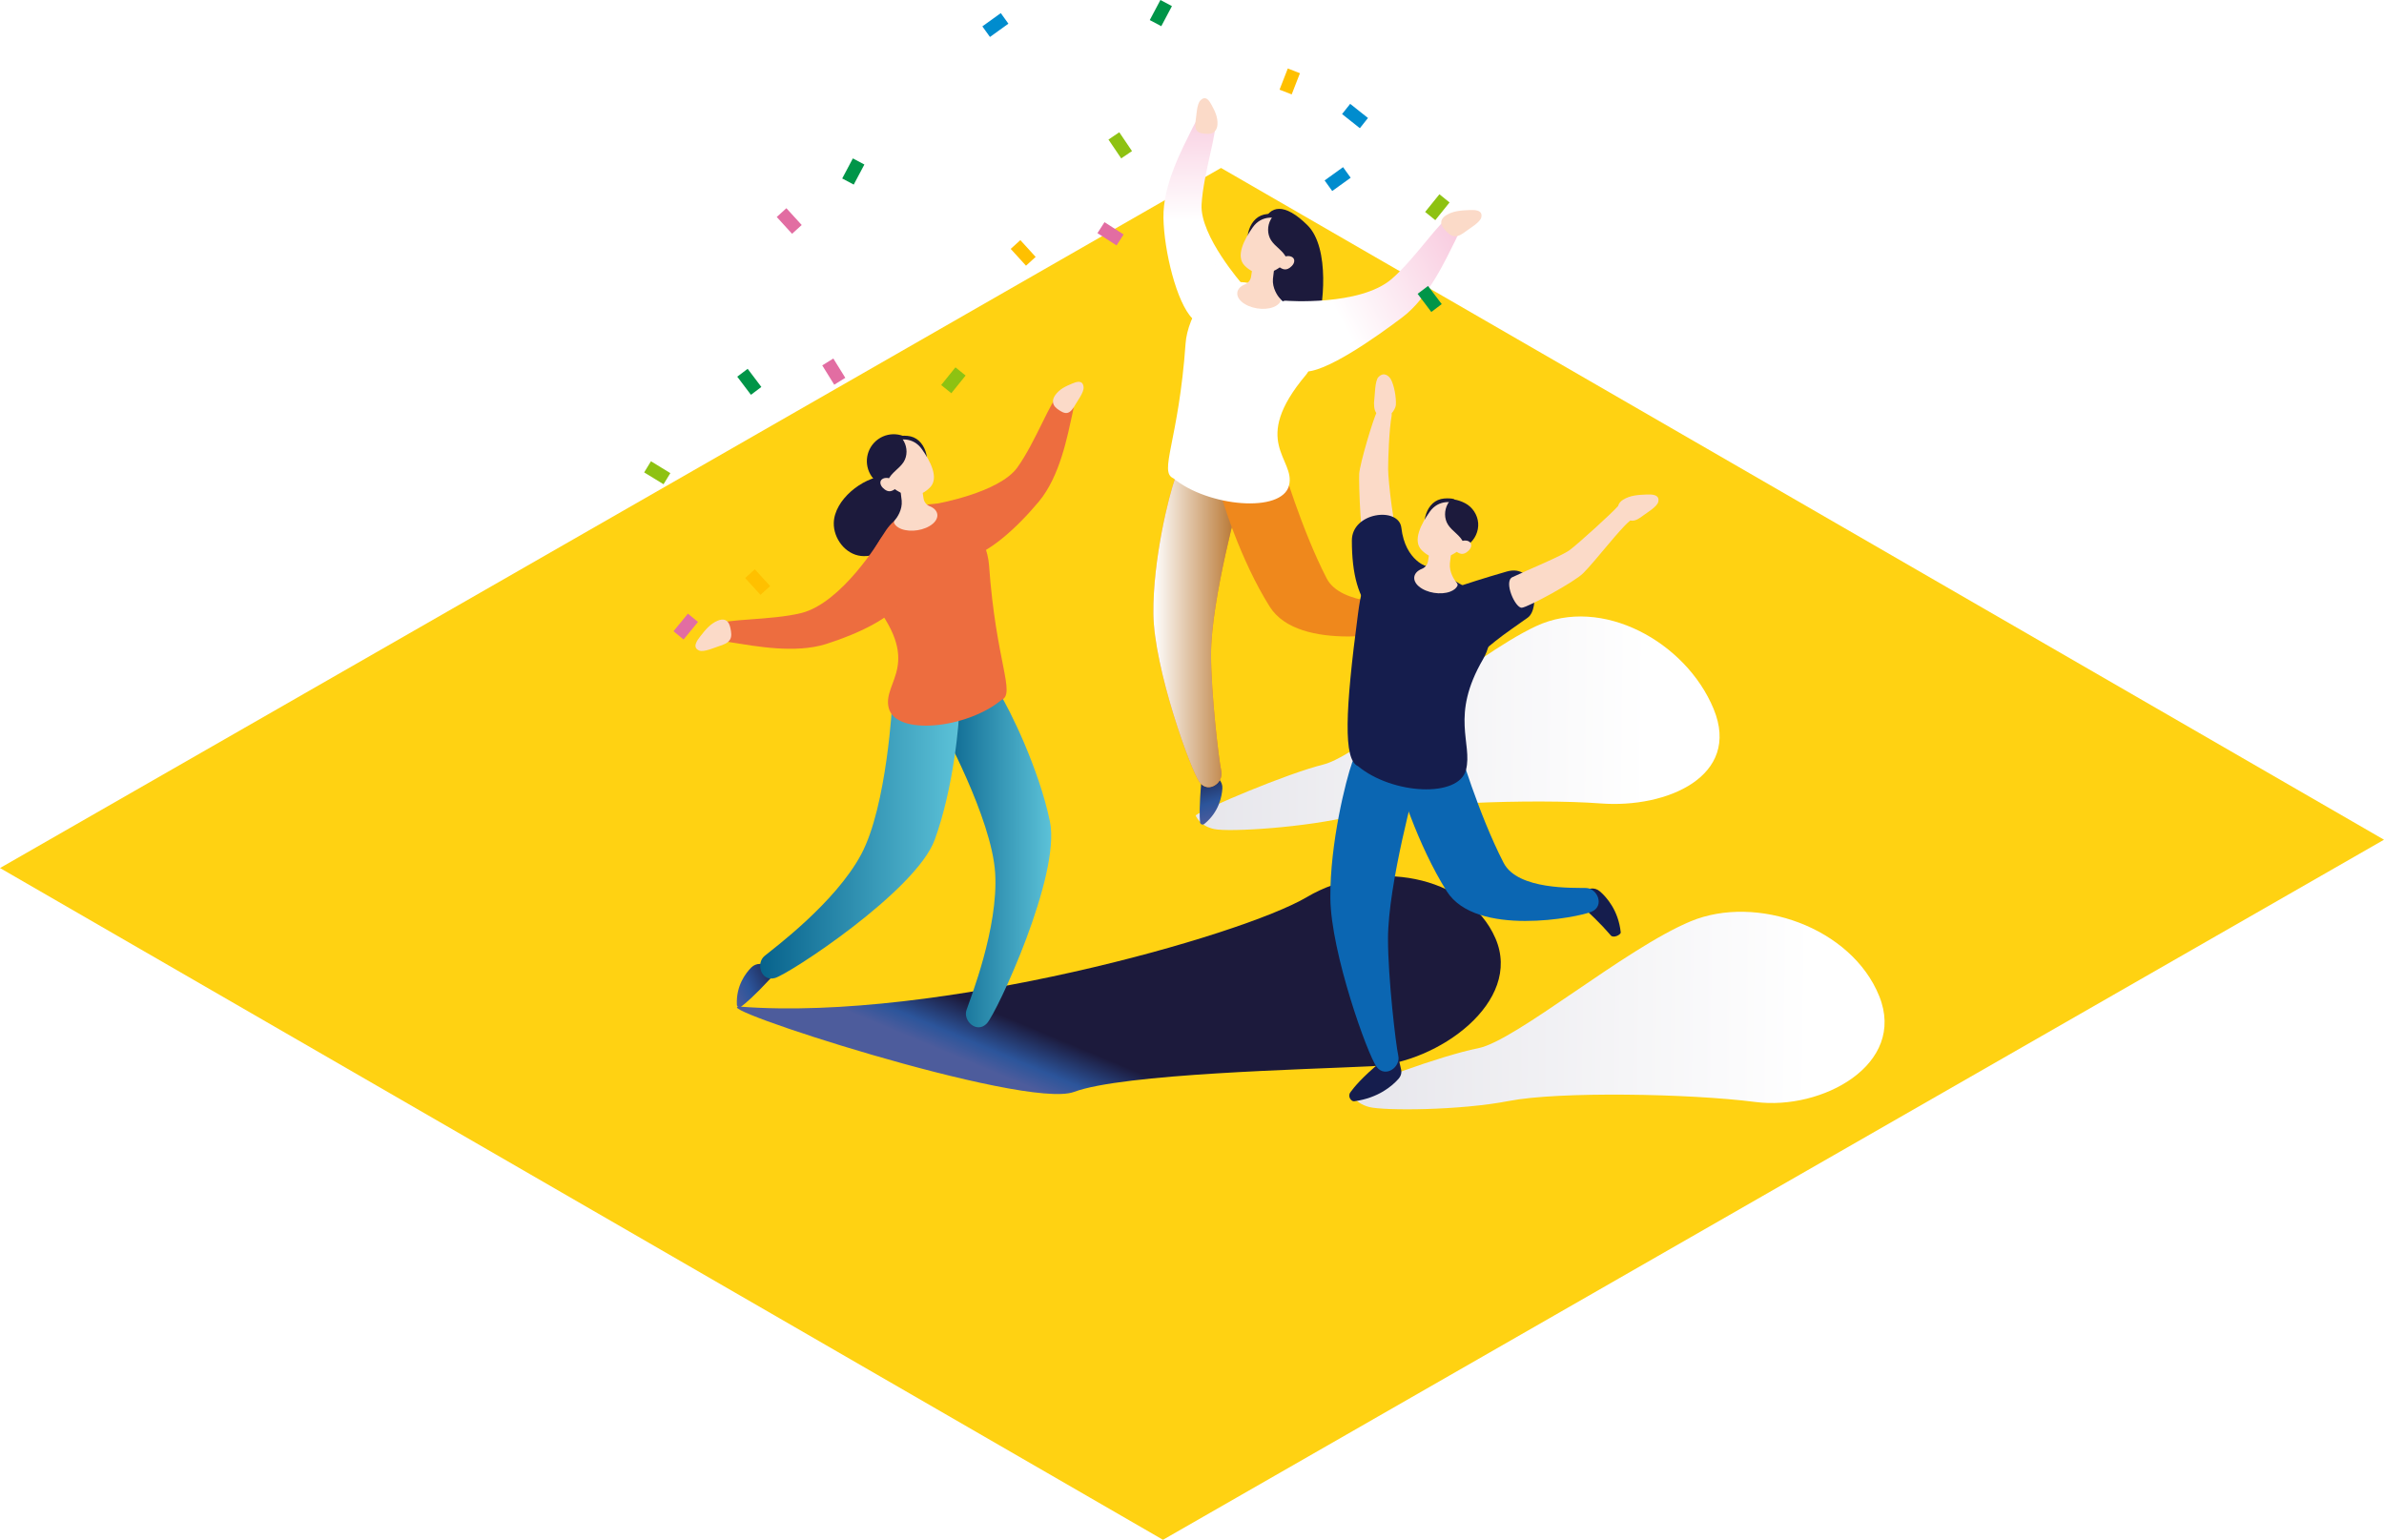 <?xml version="1.0" encoding="UTF-8"?>
<svg xmlns="http://www.w3.org/2000/svg" xmlns:xlink="http://www.w3.org/1999/xlink" version="1.1" viewBox="0 0 514 332">
  <!-- Generator: Adobe Illustrator 29.2.1, SVG Export Plug-In . SVG Version: 2.1.0 Build 116)  -->
  <defs>
    <style>
      .st0 {
        fill: #008cce;
      }

      .st1 {
        fill: #151d4d;
      }

      .st2 {
        fill: #009548;
      }

      .st3 {
        fill: url(#_裼_胙琅韃_322);
      }

      .st4 {
        fill: url(#_裼_胙琅韃_321);
      }

      .st5 {
        fill: url(#_裼_胙琅韃_323);
      }

      .st6 {
        fill: url(#_裼_胙琅韃_251);
      }

      .st7 {
        fill: url(#_新規グラデーションスウォッチ_1);
      }

      .st8 {
        fill: url(#_裼_胙琅韃_31);
      }

      .st8, .st9, .st10, .st11 {
        mix-blend-mode: multiply;
      }

      .st9, .st12 {
        fill: url(#_裼_胙琅韃_32);
      }

      .st13 {
        fill: #e26da2;
      }

      .st14 {
        fill: url(#_裼_胙琅韃_25);
      }

      .st15 {
        isolation: isolate;
      }

      .st16 {
        fill: #ed6d3f;
      }

      .st17 {
        fill: #7e566c;
      }

      .st10 {
        fill: url(#_裼_胙琅韃_303);
      }

      .st18 {
        fill: #ef881c;
      }

      .st19 {
        fill: #fff;
      }

      .st20 {
        fill: #ffc000;
      }

      .st21 {
        fill: url(#_新規グラデーションスウォッチ_11);
      }

      .st11 {
        fill: url(#_裼_胙琅韃_3);
      }

      .st22 {
        fill: #8ec212;
      }

      .st23 {
        fill: #fbdac8;
      }

      .st24 {
        fill: #ffd212;
      }

      .st25 {
        fill: #1c1a3c;
      }

      .st26 {
        fill: #0b66b2;
      }
    </style>
    <linearGradient id="_裼_胙琅韃_3" data-name="ﾁ裼 胙琅韃 3" x1="221.729" y1="641.287" x2="390.592" y2="643.167" gradientTransform="translate(-0 -591.088) rotate(26.093) scale(1.113 .898) skewX(21.554)" gradientUnits="userSpaceOnUse">
      <stop offset="0" stop-color="#d5d4dd"/>
      <stop offset="1" stop-color="#fff"/>
    </linearGradient>
    <linearGradient id="_裼_胙琅韃_31" data-name="ﾁ裼 胙琅韃 3" x1="189.663" y1="541.834" x2="355.351" y2="543.679" gradientTransform="translate(-0 -519.888) rotate(23.572) scale(1.091 .917) skewX(20.13)" xlink:href="#_裼_胙琅韃_3"/>
    <linearGradient id="_裼_胙琅韃_32" data-name="ﾁ裼 胙琅韃 3" x1="59.086" y1="486.463" x2="301.221" y2="489.159" gradientTransform="translate(0 -356.871) rotate(17.303) scale(1.047 .955) skewX(15.853)" xlink:href="#_裼_胙琅韃_3"/>
    <linearGradient id="_裼_胙琅韃_32" data-name="ﾁ裼 胙琅韃 32" x1="464.994" y1="1047.242" x2="459.881" y2="1036.274" gradientTransform="translate(669.775 -820.042) rotate(47.692)" gradientUnits="userSpaceOnUse">
      <stop offset="0" stop-color="#4d5c9c"/>
      <stop offset=".353" stop-color="#2c559b"/>
      <stop offset="1" stop-color="#1c1a3c"/>
    </linearGradient>
    <linearGradient id="_裼_胙琅韃_321" data-name="ﾁ裼 胙琅韃 32" x1="1073.089" y1="1463.816" x2="1067.978" y2="1452.851" gradientTransform="translate(1621.23 -858.749) rotate(89.999)" xlink:href="#_裼_胙琅韃_32"/>
    <linearGradient id="_新規グラデーションスウォッチ_1" data-name="新規グラデーションスウォッチ 1" x1="202.564" y1="185.023" x2="226.651" y2="185.023" gradientUnits="userSpaceOnUse">
      <stop offset="0" stop-color="#07628c"/>
      <stop offset="1" stop-color="#5cc2d8"/>
    </linearGradient>
    <linearGradient id="_新規グラデーションスウォッチ_11" data-name="新規グラデーションスウォッチ 1" x1="163.891" y1="179.503" x2="206.854" y2="179.503" xlink:href="#_新規グラデーションスウォッチ_1"/>
    <linearGradient id="_裼_胙琅韃_322" data-name="ﾁ裼 胙琅韃 32" x1="1882.137" y1="-436.989" x2="1877.024" y2="-447.957" gradientTransform="translate(1954.935 -754.578) rotate(138.098) scale(1 -1)" xlink:href="#_裼_胙琅韃_32"/>
    <linearGradient id="_裼_胙琅韃_323" data-name="ﾁ裼 胙琅韃 32" x1="454.878" y1="-224.463" x2="449.768" y2="-235.425" gradientTransform="translate(212.519 -364.745) rotate(52.118) scale(1 -1)" xlink:href="#_裼_胙琅韃_32"/>
    <linearGradient id="_裼_胙琅韃_303" data-name="ﾁ裼 胙琅韃 303" x1="248.673" y1="135.534" x2="267.358" y2="135.534" gradientUnits="userSpaceOnUse">
      <stop offset="0" stop-color="#fff"/>
      <stop offset="1" stop-color="#b46e25"/>
    </linearGradient>
    <linearGradient id="_裼_胙琅韃_25" data-name="ﾁ裼 胙琅韃 25" x1="2231.34" y1="701.49" x2="2202.312" y2="736.612" gradientTransform="translate(2436.395 856.252) rotate(-141.129) scale(1 -1)" gradientUnits="userSpaceOnUse">
      <stop offset="0" stop-color="#f39fc4"/>
      <stop offset=".996" stop-color="#fff"/>
    </linearGradient>
    <linearGradient id="_裼_胙琅韃_251" data-name="ﾁ裼 胙琅韃 25" x1="1521.096" y1="-595.866" x2="1573.204" y2="-621.807" gradientTransform="translate(1705.811 -855.134) rotate(125.354) scale(1 -1)" xlink:href="#_裼_胙琅韃_25"/>
  </defs>
  <g class="st15">
    <g id="_レイヤー_1" data-name="レイヤー_1">
      <g>
        <polygon class="st24" points="514 181.054 263.254 36.213 0 187.16 250.746 332 514 181.054"/>
        <g>
          <path class="st11" d="M291.149,235.507c1.965-1.372,19.458-7.902,27.563-9.499,8.106-1.596,31.67-21.499,45.829-27.373,14.159-5.873,34.654,1.336,40.627,16.137,5.973,14.801-12.389,24.676-26.666,22.834-14.277-1.843-42.526-2.297-53.128-.23s-26.929,2.147-30.172,1.309c-3.243-.838-4.053-3.178-4.053-3.178Z"/>
          <path class="st8" d="M257.784,175.806c1.965-1.477,19.458-8.943,27.563-10.972,8.106-2.03,31.67-23.192,45.829-29.823s32.321,3.376,38.293,17.857c5.973,14.482-10.056,21.446-24.333,20.366-14.277-1.079-42.526-.023-53.128,2.61-10.602,2.633-26.929,3.587-30.172,2.922s-4.053-2.961-4.053-2.961Z"/>
          <path class="st9" d="M159.774,217.061c42.284,3.189,107.859-15.253,122.017-23.651,14.159-8.398,34.654-4.844,40.627,8.892,5.973,13.736-12.389,26.885-26.666,27.589-14.277.703-53.593,1.582-64.195,5.539s-81.352-19.09-71.783-18.368Z"/>
          <g>
            <path class="st25" d="M179.767,112.738c-.078,3.385,2.513,6.776,5.878,7.134,1.6.17,3.196-.298,4.716-.828,1.938-.676,3.974-1.577,5.008-3.351,2.05-3.519-.571-13.376-4.71-13.067-4.768.356-10.777,5.162-10.891,10.112Z"/>
            <path class="st12" d="M211.315,217.177l-2.686,2.445c-.515.469-.826,1.12-.855,1.817-.075,1.746.218,5.166,3.116,8.048.318.316.865.143.944-.299.215-1.203.551-3.392.601-9.057-.166-.183-1.119-2.954-1.119-2.954Z"/>
            <path class="st4" d="M167.471,207.829l-3.631 0c-.697-0-1.364.272-1.855.768-1.23,1.241-3.314,3.967-3.11,8.05.022.448.543.688.899.415.968-.745,2.689-2.138,6.538-6.294-0-.247,1.16-2.938,1.16-2.938Z"/>
            <path class="st7" d="M202.849,156.485s10.973,19.875,11.711,31.73c.738,11.855-5.404,27.229-6.186,29.579-.782,2.35,2.248,5.136,4.391,2.875,2.143-2.261,16.012-32.005,13.606-43.54s-8.723-24.222-10.828-27.582c-2.104-3.359-15.048,2.399-12.695,6.938Z"/>
            <path class="st21" d="M192.41,151.097s-1.135,22.677-6.749,33.143c-5.614,10.466-18.928,20.298-20.83,21.884-1.902,1.586-.793,5.55,2.219,4.757s30.46-18.767,34.488-29.841c4.028-11.073,5.337-25.187,5.317-29.151-.02-3.965-14.054-5.89-14.444-.793Z"/>
            <path class="st16" d="M201.651,108.657s13.716-2.342,17.691-7.862c3.975-5.519,7.462-15.19,9.206-15.997,1.744-.807,3.804-.665,2.695,4.293-1.11,4.958-2.695,13.592-7.291,19.09-4.597,5.499-11.095,11.553-15.85,12.09-4.755.536-10.316-10.762-6.45-11.615Z"/>
            <path class="st16" d="M194.65,111.042c-1.434.78-2.66,1.887-3.58,3.235-2.465,3.61-6.73,10.88-3.816,14.337,12.277,14.565,2.89,18.25,4.361,24.039,1.535,6.041,16.792,4.466,24.275-1.705,3.188-1.398-1.158-8.034-2.652-29.111-.387-5.466-5.417-16.142-15.608-12.416l-2.979,1.621Z"/>
            <path class="st25" d="M197.01,94.319c1.649.712,2.609,2.515,2.838,4.297.009.073.013.16-.043.207-.06.051-.15.027-.224 0-2.161-.774-4.416-1.61-5.944-3.323-.854-.957-.489-1.445.643-1.525.921-.065,1.871-.028,2.73.343Z"/>
            <path class="st25" d="M197.408,96.063c1.853,2.608,2.973,8.02.367,9.874-2.606,1.854-7.952-.552-9.805-3.16-1.853-2.608-1.242-6.224,1.364-8.078,2.606-1.854,6.221-1.243,8.074,1.365Z"/>
            <path class="st17" d="M206.789,104.8c-.02-.003-.042-.003-.063-.006.048.008.102.014.146.022l-.083-.016Z"/>
            <path class="st17" d="M203.942,104.749c-.005.001-.009.002-.014.003l.182-.027-.168.024Z"/>
            <path class="st17" d="M202.527,105.095l-.002.001c.117-.038.243-.079.347-.113-.103.034-.242.075-.345.112Z"/>
            <path class="st17" d="M201.305,105.637c-.001 0-.001.001-.002.001.075-.041.153-.083.218-.119-.065.035-.152.081-.216.118Z"/>
            <path class="st23" d="M200.452,109.15h0c-.704-.277-1.209-.908-1.325-1.656l-.967-6.225c-.179-1.152-1.258-1.941-2.409-1.762l-.513.08c-1.152.179-1.94,1.258-1.761,2.41,0,0,.704,3.373.933,5.944.179,2.016-1.009,3.674-1.52,4.286-.149.179-.186.429-.077.634.257.48.759.898,1.503,1.186,2.046.793,5.104.301,6.774-1.102,1.574-1.322,1.275-3.043-.637-3.796Z"/>
            <path class="st23" d="M198.741,96.816c1.817,2.556,3.804,6.261,1.747,8.309-3.921,3.903-8.389.264-10.206-2.292-1.817-2.556-1.263-5.247,1.097-6.926,2.36-1.679,5.545-1.648,7.361.909Z"/>
            <path class="st25" d="M194.825,99.616c-.929,1.461-2.707,2.316-3.35,3.924-.086.215-.174.466-.39.548-.216.082-.45-.048-.636-.184-1.432-1.051-2.266-2.866-2.133-4.638.133-1.772,1.23-3.441,2.803-4.267.702-.368,1.627-.717,2.421-.807.698-.078,1.018.379,1.343.964.753,1.355.784,3.136-.058,4.46Z"/>
            <path class="st23" d="M192.493,103.666c.519.73,1.369,1.165.776,1.586-.798.567-1.679,1.194-2.921-.061-.63-.636-.739-1.464-.147-1.886s1.773-.37,2.292.36Z"/>
            <path class="st23" d="M231.889,87.178c-.473.824-1.012,1.701-1.783,1.852-.632.124-1.281-.273-1.88-.678-.515-.348-1.094-.831-1.19-1.6-.073-.591.178-1.129.464-1.538.942-1.347,2.31-1.943,3.626-2.495.774-.325,2.348-.986,2.501.764.095,1.09-1.3,2.933-1.738,3.696Z"/>
            <path class="st16" d="M189.811,116.221s-8.258,13.785-17.066,15.962c-6.472,1.599-16.685,1.216-18.019,2.468-1.334,1.252-1.886,3.118,3.12,3.89,5.005.772,13.606,2.422,20.276.311,6.67-2.111,14.491-5.702,16.572-9.703,2.081-4.002-2.801-16.033-4.883-12.927Z"/>
            <path class="st23" d="M154.973,139.336c.973-.304,2.022-.668,2.462-1.499.36-.681.226-1.527.064-2.319-.139-.681-.383-1.472-1.086-1.796-.541-.249-1.154-.115-1.657.094-1.656.688-2.75,2.07-3.784,3.405-.608.785-1.844,2.382-.219,3.045,1.013.414,3.318-.648,4.219-.93Z"/>
          </g>
          <g>
            <path class="st25" d="M272.336,48.105c-1.397,3.918-3.135,17.547,1.8,22.444,4.935,4.898,8.39,3.799,9.787-.119,1.397-3.918,2.914-16.963-2.021-21.86-4.935-4.898-8.169-4.383-9.566-.465Z"/>
            <path class="st3" d="M260.459,165.377l2.425,2.704c.466.519.708,1.198.668,1.894-.102,1.744-.738,5.117-3.911,7.692-.348.282-.875.055-.909-.392-.093-1.219-.206-3.43.316-9.072.184-.165,1.411-2.826,1.411-2.826Z"/>
            <path class="st5" d="M302.784,133.097l2.866-2.231c.55-.428,1.244-.623,1.935-.534,1.732.224,5.051,1.095,7.395,4.443.257.367-.007.877-.455.879-1.222.007-3.434-.035-9.023-.951-.152-.195-2.719-1.607-2.719-1.607Z"/>
            <path class="st18" d="M267.268,107.118s-6.164,22.096-6.164,33.975c0,8.458,1.677,22.778,2.218,25.195s-2.755,4.883-4.658,2.417c-1.904-2.466-9.885-24.623-9.989-36.407-.104-11.783,3.371-25.525,4.712-29.255,1.342-3.73,15.213-.86,13.88,4.075Z"/>
            <path class="st10" d="M267.268,107.118s-6.164,22.096-6.164,33.975c0,8.458,1.677,22.778,2.218,25.195s-2.755,4.883-4.658,2.417c-1.904-2.466-9.885-24.623-9.989-36.407-.104-11.783,3.371-25.525,4.712-29.255,1.342-3.73,15.213-.86,13.88,4.075Z"/>
            <path class="st18" d="M276.322,99.631s4.266,14.533,9.716,25.085c3.057,5.919,15.31,5.331,17.784,5.414s4.032,3.894,1.168,5.118c-2.864,1.224-24.926,5.546-31.217-4.416s-10.572-23.473-11.396-27.352c-.823-3.878,12.479-8.748,13.944-3.85Z"/>
            <path class="st14" d="M267.907,61.34s-9.21-10.436-8.843-17.229c.367-6.793,3.718-16.512,2.867-18.235-.851-1.723-2.545-2.906-4.791,1.651s-6.427,12.274-6.298,19.441c.13,7.167,2.848,18.264,6.214,21.667s13.325-4.204,10.851-7.295Z"/>
            <path class="st19" d="M274.209,63.211c1.434.78,2.66,1.887,3.58,3.235,2.465,3.61,6.73,10.88,3.816,14.337-12.277,14.565-2.215,18.097-3.686,23.885-1.535,6.041-17.467,4.62-24.95-1.552-3.188-1.398,1.158-8.034,2.652-29.111.387-5.466,5.417-16.142,15.608-12.416l2.979,1.621Z"/>
            <path class="st25" d="M271.849,46.488c-1.649.712-2.609,2.515-2.838,4.297-.009.073-.013.16.043.207.06.051.15.027.224 0,2.161-.774,4.416-1.61,5.944-3.323.854-.957.489-1.445-.643-1.525-.921-.065-1.871-.028-2.73.343Z"/>
            <path class="st17" d="M262.07,56.969c.02-.003.042-.003.063-.006-.048.008-.102.014-.146.022l.083-.016Z"/>
            <path class="st17" d="M264.918,56.918c.005.001.009.002.014.003l-.182-.027.168.024Z"/>
            <path class="st17" d="M266.332,57.264l.002.001c-.117-.038-.243-.079-.347-.113.103.034.242.075.345.112Z"/>
            <path class="st17" d="M267.555,57.806c.001 0.0.001.001.002.001-.075-.041-.153-.083-.218-.119.065.035.152.081.216.118Z"/>
            <path class="st23" d="M268.408,61.319h0c.704-.277,1.209-.908,1.325-1.656l.967-6.225c.179-1.152,1.258-1.941,2.409-1.762l.513.08c1.152.179,1.94,1.258,1.761,2.41,0,0-.704,3.373-.933,5.944-.179,2.016,1.009,3.674,1.52,4.286.149.179.186.429.077.634-.257.48-.759.898-1.503,1.186-2.046.793-5.104.301-6.774-1.102-1.574-1.322-1.275-3.043.637-3.796Z"/>
            <path class="st23" d="M270.118,48.985c-1.817,2.556-3.804,6.261-1.747,8.309,3.921,3.903,8.389.264,10.206-2.292,1.817-2.556,1.263-5.247-1.097-6.926-2.36-1.679-5.545-1.648-7.361.909Z"/>
            <path class="st25" d="M274.035,51.785c.929,1.461,2.707,2.316,3.35,3.924.086.215.174.466.39.548.216.082.45-.048.636-.184,1.432-1.051,2.266-2.866,2.133-4.638-.133-1.772-1.23-3.441-2.803-4.267-.702-.368-1.627-.717-2.421-.807-.698-.078-1.018.379-1.343.964-.753,1.355-.784,3.136.058,4.46Z"/>
            <path class="st23" d="M276.367,55.835c-.519.73-1.369,1.165-.776,1.586.798.567,1.679,1.194,2.921-.061.63-.636.739-1.464.147-1.886s-1.773-.37-2.292.36Z"/>
            <path class="st23" d="M257.838,25.631c-.148.938-.279,1.96.227,2.562.415.494,1.169.592,1.889.653.619.052,1.374.04,1.93-.499.428-.414.569-.991.603-1.489.112-1.64-.58-2.963-1.258-4.22-.399-.739-1.21-2.242-2.426-.976-.758.789-.828,3.1-.965,3.969Z"/>
            <path class="st6" d="M277.172,64.835s16.016,1.238,22.886-4.69c5.048-4.356,10.646-12.911,12.438-13.275s3.633.266,1.366,4.796-5.899,12.504-11.479,16.725c-5.58,4.221-16.981,12.318-21.447,11.701-4.466-.617-7.501-15.355-3.765-15.257Z"/>
            <path class="st23" d="M316.173,49.782c-.811.618-1.715,1.264-2.647,1.142-.764-.1-1.376-.7-1.928-1.29-.475-.507-.979-1.164-.836-1.926.11-.585.574-1.009,1.035-1.298,1.519-.953,3.279-1.046,4.965-1.117.991-.042,3.008-.126,2.609,1.584-.249,1.066-2.448,2.333-3.199,2.905Z"/>
          </g>
          <g>
            <path class="st1" d="M301.288,227.077l.8,3.555c.154.682-.046,1.396-.568,1.986-1.308,1.479-4.32,4.125-9.561,4.832-.575.078-1.498-.992-.809-1.943.782-1.081,2.534-3.242,6.654-6.642.315-.055,3.485-1.788,3.485-1.788Z"/>
            <path class="st1" d="M339.394,192.137l3.59-.546c.689-.105,1.396.109,1.968.607,1.433,1.246,3.972,4.079,4.485,8.819.056.52-1.547,1.325-2.128.691-.879-.959-1.721-2.14-6.254-6.355-.043-.285-1.662-3.215-1.662-3.215Z"/>
            <path class="st26" d="M305.423,168.452s-6.164,22.096-6.164,33.975c0,8.458,1.677,22.778,2.218,25.195.541,2.417-2.755,4.883-4.658,2.417s-9.885-24.623-9.989-36.407c-.104-11.783,3.371-25.525,4.712-29.255,1.342-3.73,15.213-.86,13.88,4.075Z"/>
            <path class="st26" d="M314.476,160.965s4.266,14.533,9.716,25.085c3.057,5.919,15.31,5.331,17.784,5.414,2.474.083,4.032,3.894,1.168,5.118-2.864,1.224-24.926,5.546-31.217-4.416-6.291-9.962-10.572-23.473-11.396-27.352-.823-3.878,12.479-8.748,13.944-3.85Z"/>
            <path class="st23" d="M300.039,89.681c-.542,2.94-.755,9.171-.755,11.476s1.24,13.702,2.43,15.387c1.191,1.684-5.812,5.471-7.08,3.331s-1.691-15.602-1.585-17.698c.106-2.097,3.064-12.041,3.804-13.306s3.507-.935,3.186.811Z"/>
            <path class="st1" d="M307.967,122.289s-4.98-1.178-5.829-8.493c-.535-4.614-10.671-3.404-10.67,2.748.001,7.168,1.336,12.425,4.701,15.828,3.366,3.403,14.271-6.992,11.797-10.083Z"/>
            <path class="st1" d="M312.364,124.545c1.434.78,6.129,3.312,7.05,4.66,2.465,3.61,2.622,9.004.347,12.912-7.163,12.303-2.215,18.097-3.686,23.885-1.535,6.041-15.807,5.362-23.289-.809-3.188-1.398-2.767-11.874,0-32.821,1.11-8.4,3.075-15.828,16.6-9.448l2.979,1.621Z"/>
            <path class="st25" d="M310.004,107.822c-1.649.712-2.609,2.515-2.838,4.297-.009.073-.013.16.043.207.06.051.15.027.224 0,2.161-.774,4.416-1.61,5.944-3.323.854-.957.489-1.445-.643-1.525-.921-.065-1.871-.028-2.73.343Z"/>
            <path class="st17" d="M300.225,118.303c.02-.003.042-.003.063-.006-.048.008-.102.014-.146.022l.083-.016Z"/>
            <path class="st17" d="M303.072,118.252c.005.001.009.002.014.003l-.182-.027.168.024Z"/>
            <path class="st17" d="M304.487,118.599l.002.001c-.117-.038-.243-.079-.347-.113.103.034.242.075.345.112Z"/>
            <path class="st17" d="M305.709,119.14c.001 0.0.001.001.002.001-.075-.041-.153-.083-.218-.119.065.035.152.081.216.118Z"/>
            <path class="st23" d="M306.562,122.653h0c.704-.277,1.209-.908,1.325-1.656l.967-6.225c.179-1.152,1.258-1.941,2.409-1.762l.513.08c1.152.179,1.94,1.258,1.761,2.41,0,0-.704,3.373-.933,5.944-.179,2.016,1.009,3.674,1.52,4.286.149.179.186.429.077.634-.257.48-.759.898-1.503,1.186-2.046.793-5.104.301-6.774-1.102-1.574-1.322-1.275-3.043.637-3.796Z"/>
            <path class="st23" d="M308.273,110.319c-1.817,2.556-3.804,6.261-1.747,8.309,3.921,3.903,8.389.264,10.206-2.292,1.817-2.556,1.263-5.247-1.097-6.926s-5.545-1.648-7.361.909Z"/>
            <path class="st25" d="M312.189,113.12c.929,1.461,2.707,2.316,3.35,3.924.086.215.174.466.39.548.216.082.45-.048.636-.184,1.432-1.051,2.266-2.866,2.133-4.638-.133-1.772-1.23-3.441-2.803-4.267-.702-.368-1.627-.717-2.421-.807-.698-.078-1.018.379-1.343.964-.753,1.355-.784,3.136.058,4.46Z"/>
            <path class="st23" d="M314.521,117.169c-.519.73-1.369,1.165-.776,1.586.798.567,1.679,1.194,2.921-.061.63-.636.739-1.464.147-1.886s-1.773-.37-2.292.36Z"/>
            <path class="st23" d="M296.304,86.116c-.148.938-.057,2.352.448,2.954.415.494,1.132.509,1.852.569.619.052.867.014,1.424-.525.428-.414.891-1.274.925-1.772.112-1.64-.376-4.257-1.054-5.513-.399-.739-1.5-1.782-2.716-.515-.758.789-.742,3.933-.88,4.802Z"/>
            <path class="st1" d="M315.326,126.169s4.358-1.457,9.529-2.937c6.409-1.834,7.205,8.049,4.544,9.93-5.714,4.037-5.588,3.91-9.087,6.774-3.49,2.856-8.722-13.865-4.985-13.767Z"/>
            <path class="st23" d="M354.328,111.116c-.811.618-1.715,1.264-2.647,1.142-.764-.1-1.376-.7-1.928-1.29-.475-.507-.979-1.164-.836-1.926.11-.585.574-1.009,1.035-1.298,1.519-.953,3.279-1.046,4.965-1.117.991-.042,3.008-.126,2.609,1.584-.249,1.066-2.448,2.333-3.199,2.905Z"/>
            <path class="st23" d="M326.07,124.448c3.524-1.669,10.62-4.561,12.363-5.848,1.744-1.288,9.449-8.259,10.484-9.557,1.035-1.298,4.586,1.589,2.434,3.313s-7.261,8.484-10.035,11.259c-1.854,1.855-11.759,7.256-13.186,7.415s-3.998-5.664-2.061-6.581Z"/>
          </g>
          <g>
            <rect class="st0" x="285.951" y="37.207" width="4.899" height="2.812" transform="translate(31.763 175.738) rotate(-35.742)"/>
            <rect class="st13" x="145.399" y="133.69" width="4.9" height="2.812" transform="translate(-50.351 163.854) rotate(-50.675)"/>
            <rect class="st13" x="178.36" y="77.675" width="2.811" height="4.9" transform="translate(-15.24 106.741) rotate(-31.796)"/>
            <rect class="st2" x="247.836" y="1.418" width="4.9" height="2.811" transform="translate(130.55 222.629) rotate(-62.068)"/>
            <rect class="st2" x="181.526" y="35.571" width="4.9" height="2.811" transform="translate(65.127 182.199) rotate(-62.068)"/>
            <rect class="st22" x="240.122" y="28.884" width="2.812" height="4.9" transform="translate(23.902 140.679) rotate(-34.069)"/>
            <rect class="st22" x="140.3" y="99.483" width="2.812" height="4.899" transform="translate(-19.178 169.662) rotate(-58.559)"/>
            <rect class="st22" x="203.103" y="80.587" width="4.9" height="2.812" transform="translate(12.692 190.526) rotate(-51.115)"/>
            <rect class="st22" x="307.447" y="43.268" width="4.9" height="2.812" transform="translate(80.583 257.857) rotate(-51.115)"/>
            <rect class="st2" x="306.837" y="62.008" width="2.812" height="4.9" transform="translate(23.433 198.815) rotate(-37.066)"/>
            <rect class="st2" x="160.146" y="79.872" width="2.812" height="4.9" transform="translate(-16.975 114.008) rotate(-37.066)"/>
            <rect class="st20" x="161.947" y="123.049" width="2.812" height="4.9" transform="translate(-41.925 142.687) rotate(-42.32)"/>
            <rect class="st20" x="219.194" y="52.078" width="2.812" height="4.9" transform="translate(20.78 162.739) rotate(-42.321)"/>
            <rect class="st13" x="238.028" y="47.959" width="2.812" height="4.899" transform="translate(67.497 224.498) rotate(-57.245)"/>
            <rect class="st13" x="168.753" y="45.2" width="2.812" height="4.9" transform="translate(12.262 126.978) rotate(-42.319)"/>
            <rect class="st20" x="276.67" y="15.107" width="2.811" height="4.901" transform="translate(530.851 134.77) rotate(-158.736)"/>
            <rect class="st0" x="212.158" y="3.991" width="4.899" height="2.812" transform="translate(37.27 126.38) rotate(-35.743)"/>
            <rect class="st0" x="290.743" y="22.569" width="2.812" height="4.899" transform="translate(90.864 238.235) rotate(-51.544)"/>
          </g>
        </g>
      </g>
    </g>
  </g>
</svg>